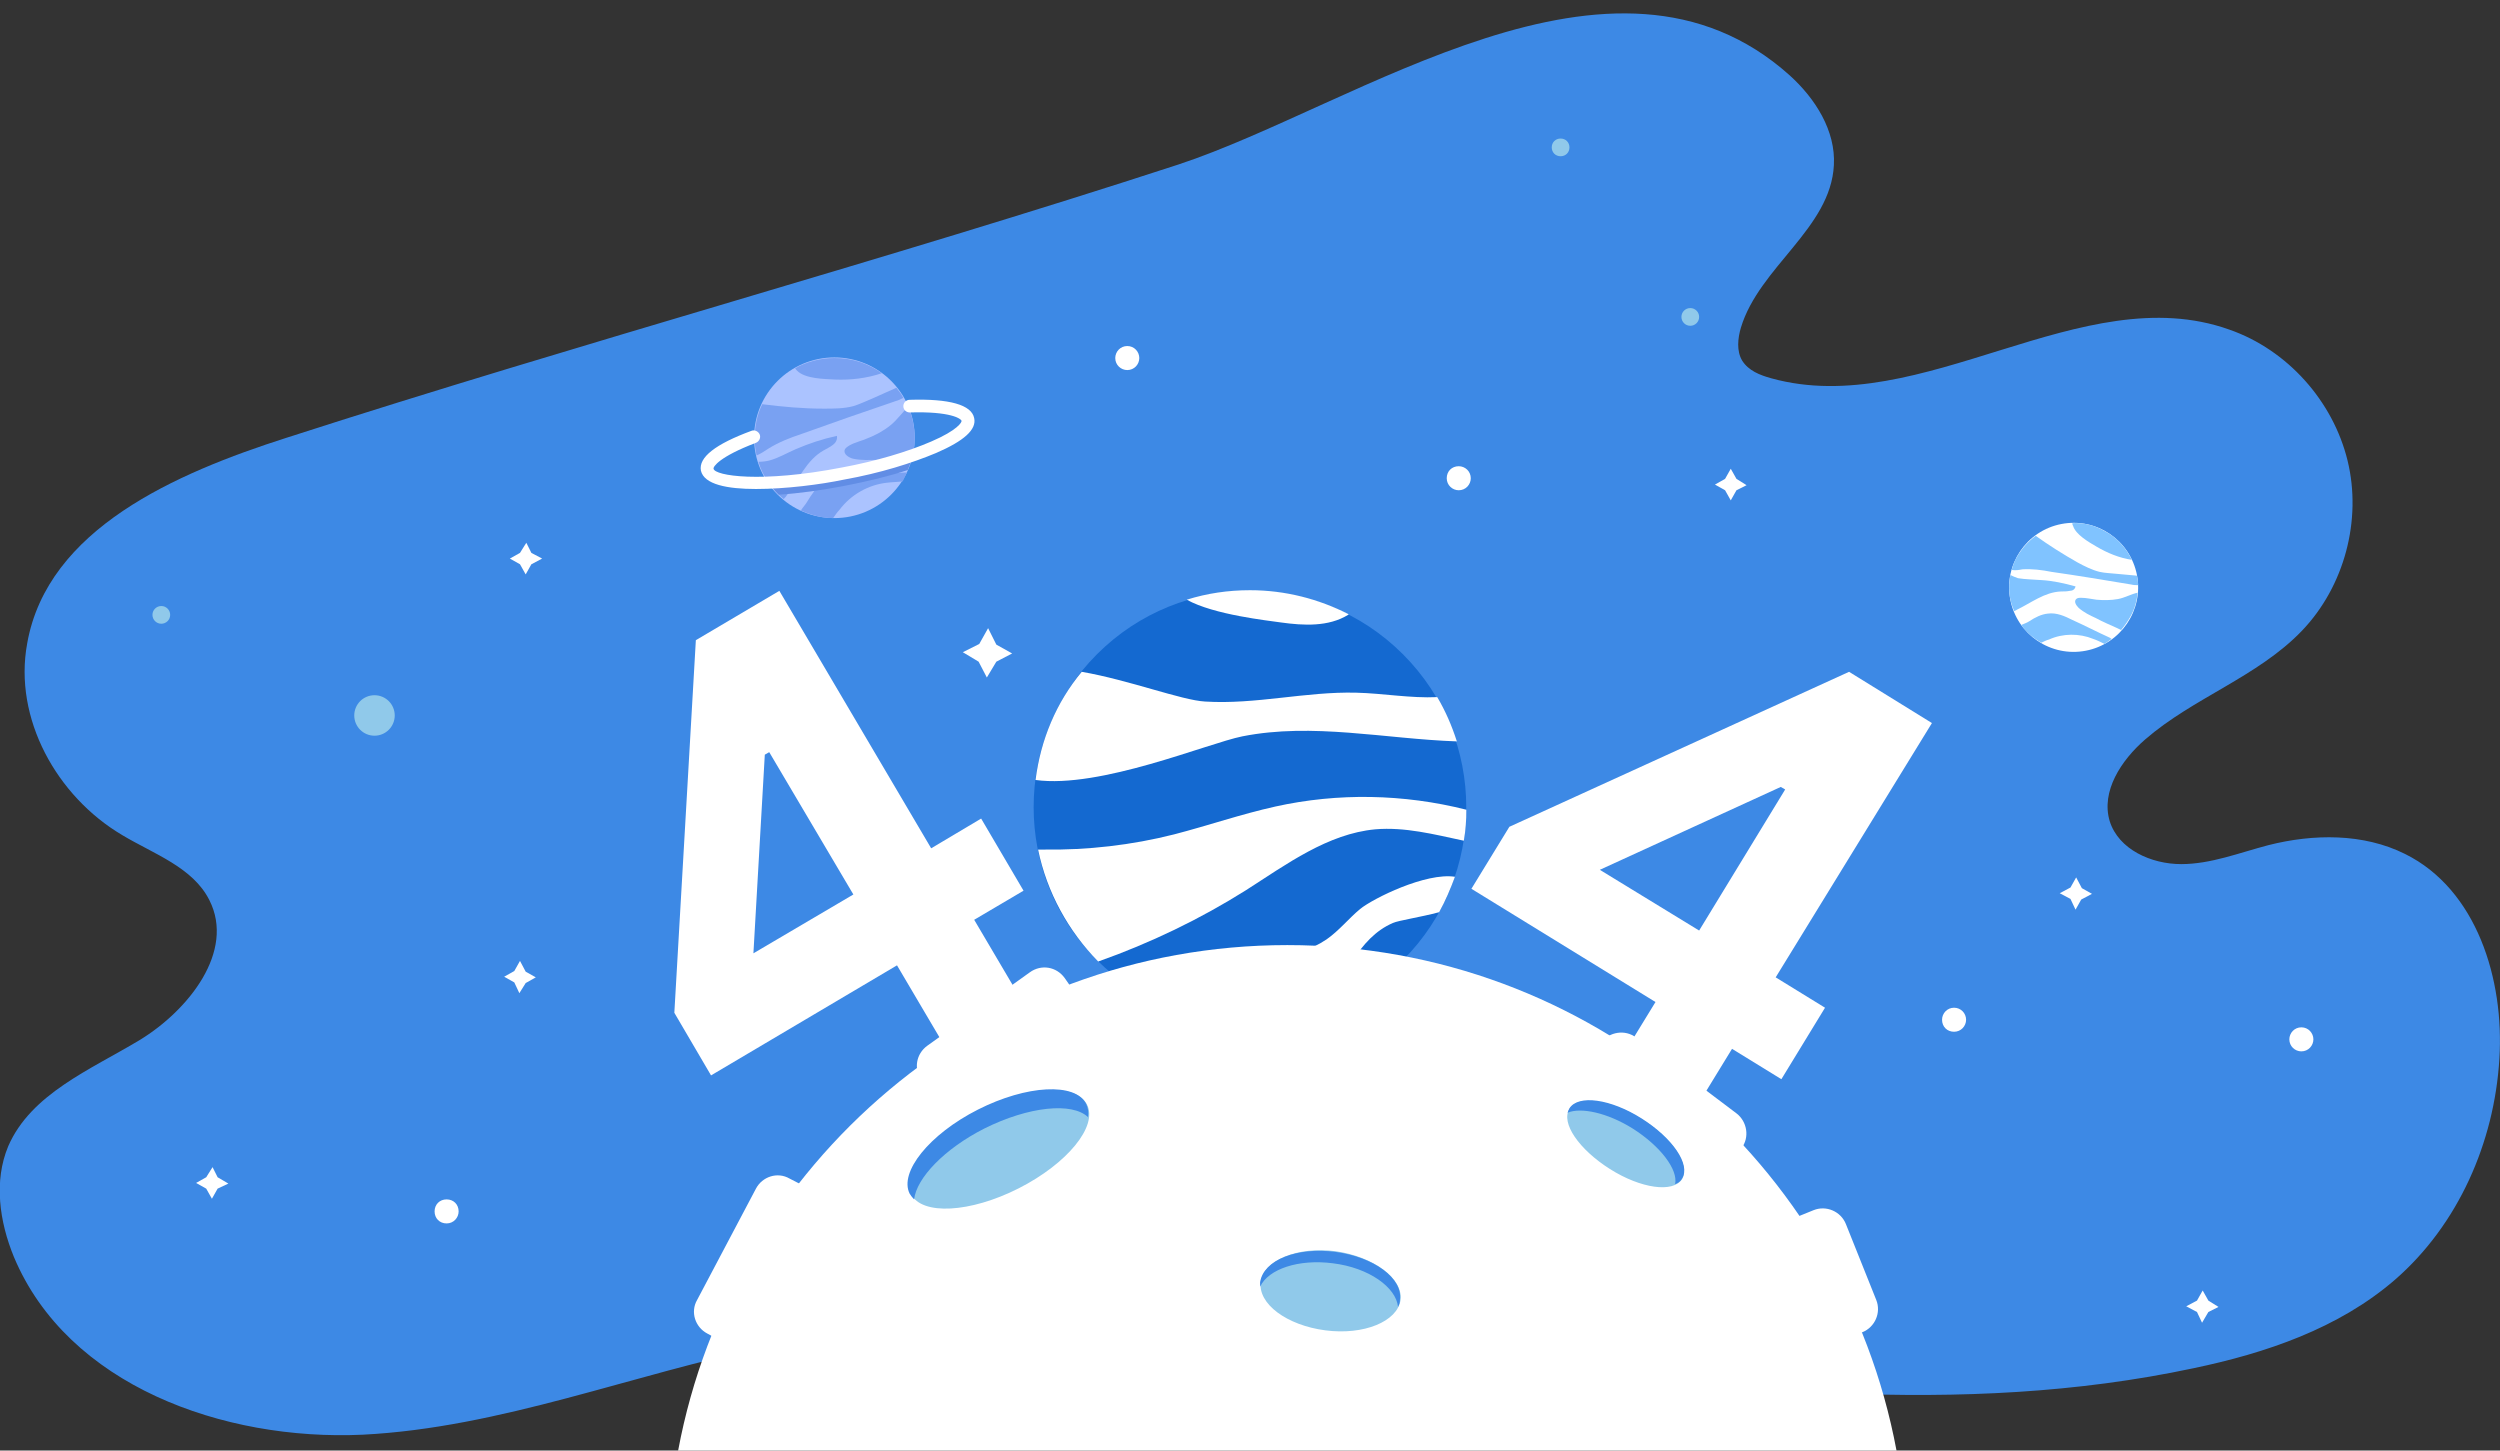<?xml version="1.0" encoding="UTF-8"?> <svg xmlns="http://www.w3.org/2000/svg" xmlns:xlink="http://www.w3.org/1999/xlink" version="1.1" id="OBJECTS" x="0px" y="0px" width="395.2px" height="229.3px" viewBox="0 0 395.2 229.3" style="enable-background:new 0 0 395.2 229.3;" xml:space="preserve"><rect x="0" y="0" width="395.2" height="229.3" fill="#333333" stroke="none"/> <style type="text/css"> .st0{fill:#3d89e5;} .st1{fill:#FFFFFF;} .st2{fill-rule:evenodd;clip-rule:evenodd;fill:#1469d0;} .st3{fill-rule:evenodd;clip-rule:evenodd;fill:#FFFFFF;} .st4{fill-rule:evenodd;clip-rule:evenodd;fill:#FFFFFF;} .st5{fill-rule:evenodd;clip-rule:evenodd;fill:#90C9EA;} .st6{fill-rule:evenodd;clip-rule:evenodd;fill:#ABC3FF;} .st7{fill-rule:evenodd;clip-rule:evenodd;fill:#79A1F2;} .st8{fill-rule:evenodd;clip-rule:evenodd;fill:#618DE5;} .st9{fill-rule:evenodd;clip-rule:evenodd;fill:#FFFFFF;} .st10{fill-rule:evenodd;clip-rule:evenodd;fill:#80C3FF;} .st11{fill-rule:evenodd;clip-rule:evenodd;fill:#3d89e5;} </style> <g> <path class="st0" d="M45.3,69.2c-17.5,5.6-37.8,14.4-41,32.5C2.1,113.6,9,125.9,19.3,132c5,3,11.2,5.1,13.8,10.3 c4.1,8.1-3.3,17.4-11,22.1c-7.8,4.7-17.2,8.5-20.8,16.8c-2.3,5.5-1.4,11.9,0.9,17.5c8.5,20.3,33.1,29.1,55.1,28.1 c21.9-1.1,42.7-9.6,64.3-14c73.9-15.1,151.4,19.2,225.1,3.5c11.5-2.4,23-6.3,31.9-14c10-8.7,15.7-21.7,16.5-34.9 c0.8-12.6-3.6-26.8-14.9-32.4c-6.6-3.3-14.5-3.2-21.6-1.4c-4.6,1.2-9.1,3-13.8,3c-4.7,0-9.9-2.3-11.3-6.8 c-1.4-4.7,1.8-9.6,5.6-12.9c7.6-6.6,17.8-9.9,24.8-17.2c6.7-7,9.5-17.5,7.2-26.9c-2.3-9.4-9.5-17.5-18.7-20.7 c-23.3-8.3-48.6,14.3-72.4,7.7c-1.8-0.5-3.6-1.2-4.6-2.8c-0.9-1.5-0.7-3.5-0.2-5.2c2.9-9.6,14.2-15.7,14.7-25.7 c0.3-5.4-2.9-10.5-7-14.2c-27.9-25-68.2,4.7-96.6,14.1C139.7,41.2,92.1,54.1,45.3,69.2z"></path> <g> <g> <g> <path class="st1" d="M161.8,140.8C161.8,140.8,161.8,140.8,161.8,140.8l-6.7-11.4c0,0,0,0,0,0l-7.9,4.7c0,0,0,0,0,0l-24-40.7 c0,0,0,0,0,0l-13.2,7.8c0,0,0,0,0,0l-3.4,58.9c0,0,0,0,0,0l5.8,9.9c0,0,0,0,0,0l29.4-17.4c0,0,0,0,0,0l6.9,11.7c0,0,0,0,0,0 l12.2-7.2c0,0,0,0,0,0l-6.9-11.7c0,0,0,0,0,0L161.8,140.8z M119.1,150.7C119.1,150.7,119.1,150.7,119.1,150.7l1.8-31.4 c0,0,0,0,0,0l0.7-0.4c0,0,0,0,0,0l13.3,22.5c0,0,0,0,0,0L119.1,150.7z"></path> </g> </g> <g> <g> <path class="st1" d="M305.4,114.3C305.4,114.3,305.4,114.3,305.4,114.3l-13.1-8.1c0,0,0,0,0,0l-53.7,24.5c0,0,0,0,0,0l-6,9.8 c0,0,0,0,0,0l29.1,17.9c0,0,0,0,0,0l-7.1,11.6c0,0,0,0,0,0l12.1,7.4c0,0,0,0,0,0l7.1-11.6c0,0,0,0,0,0l7.8,4.8c0,0,0,0,0,0 l6.9-11.3c0,0,0,0,0,0l-7.8-4.8c0,0,0,0,0,0L305.4,114.3z M268.6,147.1C268.6,147.1,268.6,147.1,268.6,147.1l-15.7-9.6 c0,0,0,0,0,0l28.6-13.1c0,0,0,0,0,0l0.7,0.4c0,0,0,0,0,0L268.6,147.1z"></path> </g> </g> </g> <g> <ellipse transform="matrix(0.707 -0.707 0.707 0.707 -32.324 177.088)" class="st2" cx="197.6" cy="127.6" rx="34.2" ry="34.2"></ellipse> <path class="st3" d="M163.7,123.3c10.2,1.4,27.2-5.8,32.7-6.9c11.1-2.2,22.5,0.4,33.9,0.8c-0.8-2.5-1.8-4.8-3.1-7 c-4.2,0.2-8.6-0.6-12.8-0.7c-8-0.2-15.9,1.9-23.9,1.4c-3.7-0.2-12-3.4-19.5-4.7C167,111,164.5,116.9,163.7,123.3z"></path> <path class="st3" d="M197.6,93.3c-3.5,0-6.8,0.5-10,1.5c4.3,2.4,12.9,3.3,14.9,3.6c3.6,0.5,7.5,0.7,10.6-1.2c0,0,0.1-0.1,0.1-0.1 C208.5,94.7,203.2,93.3,197.6,93.3z"></path> <path class="st3" d="M231.8,128c-9.9-2.5-20.3-2.7-30.2-0.5c-5.4,1.2-10.6,3-16,4.4c-6.7,1.7-13.7,2.5-20.6,2.4 c-0.3,0-0.6,0-0.9,0c1.4,6.8,4.8,12.9,9.5,17.7c8.2-2.9,16.1-6.7,23.4-11.3c6.4-4.1,12.9-8.9,20.4-9.6c4.7-0.4,9.3,0.8,14,1.8 C231.7,131.2,231.8,129.6,231.8,128z"></path> <path class="st3" d="M230,138.6c-4.6-0.7-12.9,3.4-15,5.1c-1.8,1.5-3.3,3.4-5.3,4.8c-2.5,1.7-5.5,2.5-8.4,3.2 c-5.9,1.5-11.7,3.2-17.5,5.1c-0.7,0.2-1.5,0.6-1.9,1.2c4.7,2.4,10.1,3.8,15.7,3.8c4,0,7.8-0.7,11.3-1.9c3.6-5.1,5.7-11.6,11.3-14 c0.9-0.4,4.3-0.9,7.3-1.7C228.5,142.4,229.3,140.5,230,138.6z"></path> </g> <path class="st4" d="M299.8,229.3c-8.5-45.5-48.4-79.9-96.3-79.9c-47.9,0-87.8,34.4-96.3,79.9H299.8z"></path> <path class="st5" d="M221.4,205.5c-0.5,3.4-5.8,5.6-11.9,4.8c-6.1-0.8-10.7-4.2-10.2-7.7c0.5-3.4,5.8-5.6,11.9-4.8 C217.2,198.7,221.8,202.1,221.4,205.5z"></path> <g> <circle class="st6" cx="131.9" cy="69.2" r="12.7"></circle> <path class="st7" d="M131.9,56.6c-2.2,0-4.4,0.6-6.2,1.6c0.1,0.2,0.2,0.3,0.3,0.4c1.3,1.3,4.3,1.3,6,1.4c2.5,0.1,5-0.2,7.4-1 C137.3,57.5,134.8,56.6,131.9,56.6z"></path> <path class="st7" d="M141.6,63.4c0.4-0.1,0.8-0.3,1.2-0.5c-0.3-0.6-0.7-1.1-1.1-1.6c-1.3,0.6-2.5,1.1-3.8,1.7c-1,0.4-2,0.9-3,1.2 c-1.5,0.4-3.1,0.4-4.7,0.4c-3.3,0-6.5-0.3-9.7-0.7c-0.8,1.6-1.2,3.5-1.2,5.4c0,0.9,0.1,1.8,0.3,2.7c0.7-0.3,1.3-0.7,1.9-1.1 c1.6-1,3.4-1.7,5.2-2.3C131.7,66.8,136.6,65.1,141.6,63.4z"></path> <path class="st7" d="M143.6,64.3c-1,0.9-1.7,2-2.8,2.9c-1.1,0.9-2.4,1.6-3.7,2.1c-0.9,0.4-1.9,0.6-2.8,1.1 c-0.3,0.2-0.7,0.4-0.8,0.8c-0.1,0.6,0.6,1.1,1.3,1.3c1.3,0.3,2.6,0.2,3.9,0.2c1.6-0.1,3.1-0.1,4.7-0.2c0.3,0,0.6,0,0.8-0.1 c0.2-1,0.4-2,0.4-3C144.6,67.5,144.2,65.8,143.6,64.3z"></path> <path class="st7" d="M132.3,68.9c-2.3,0.5-4.4,1.2-6.5,2.1c-1.4,0.6-2.7,1.4-4.2,1.8c-0.4,0.1-1,0.2-1.7,0.2 c0.7,2.4,2.2,4.4,4,5.9c0.1-0.2,0.3-0.3,0.4-0.5c1.9-2.5,3.2-5.7,5.9-7.2c0.5-0.3,1-0.5,1.5-0.9C132.1,70,132.4,69.5,132.3,68.9z"></path> <path class="st7" d="M143.4,74.7c-0.1,0-0.3,0-0.4,0c-2.7,0.1-5.4,0.3-8.1,0.4c-1.7,0.1-3.5,0.2-4.8,1.2c-1.1,0.7-1.8,1.9-2.5,3 c-0.2,0.4-0.7,0.9-1,1.4c1.6,0.7,3.3,1.2,5.1,1.2c0.3-0.4,0.6-0.9,1-1.3c1.8-2.4,4.6-4,7.6-4.3c0.8-0.1,1.6-0.1,2.4-0.2 C142.9,75.7,143.1,75.2,143.4,74.7z"></path> <path class="st8" d="M143.5,74.3c0.3-0.8,0.6-1.5,0.8-2.4c-3.3,1.2-7.1,2.2-11.2,3c-4.2,0.8-8.2,1.3-11.6,1.4 c0.5,0.7,1,1.3,1.6,1.9c3.2-0.2,6.8-0.7,10.4-1.4C137.1,76.1,140.5,75.3,143.5,74.3z"></path> <g> <path class="st1" d="M119.5,77.3c-4.5,0-8.2-0.7-8.7-2.9c-0.4-2.1,2.3-4.2,8-6.3c0.5-0.2,1.1,0.1,1.3,0.6 c0.2,0.5-0.1,1.1-0.6,1.3c-5.8,2.2-6.8,3.8-6.7,4.1c0.2,1.1,7.4,2.3,20.3-0.2c5.4-1,10.4-2.5,14.1-4.1c4.2-1.8,4.9-3.1,4.8-3.3 c-0.1-0.3-1.7-1.5-8.2-1.3c-0.5,0-1-0.4-1-1c0-0.5,0.4-1,1-1c6.3-0.2,9.8,0.8,10.2,2.9c0.4,1.8-1.6,3.6-6,5.5 c-3.8,1.6-8.9,3.2-14.5,4.2C129.7,76.6,124.2,77.3,119.5,77.3z"></path> </g> </g> <g> <ellipse transform="matrix(0.982 -0.189 0.189 0.982 -11.64 63.674)" class="st9" cx="327.8" cy="92.8" rx="10.2" ry="10.2"></ellipse> <path class="st10" d="M332.6,83.9c-1.6-0.9-3.3-1.3-5-1.2c0,0.1,0,0.3,0.1,0.4c0.4,1.4,2.5,2.6,3.7,3.3c1.7,1,3.6,1.8,5.6,2.1 C336.1,86.6,334.6,84.9,332.6,83.9z"></path> <path class="st10" d="M336.9,92.4c0.4,0.1,0.7,0.1,1.1,0.1c0-0.5-0.1-1-0.2-1.5c-1.1-0.1-2.2-0.2-3.3-0.3 c-0.9-0.1-1.7-0.1-2.6-0.3c-1.2-0.3-2.4-0.9-3.5-1.5c-2.3-1.3-4.5-2.7-6.6-4.2c-1.2,0.9-2.2,2-3,3.4c-0.4,0.7-0.6,1.3-0.8,2 c0.6,0.1,1.2,0,1.7-0.1c1.5-0.1,3.1,0.1,4.6,0.4C328.5,91,332.7,91.7,336.9,92.4z"></path> <path class="st10" d="M337.9,93.7c-1,0.2-2,0.8-3.1,1c-1.1,0.2-2.3,0.2-3.4,0.1c-0.8-0.1-1.6-0.3-2.4-0.3c-0.3,0-0.6,0-0.8,0.2 c-0.4,0.4,0,1,0.4,1.4c0.8,0.7,1.8,1.2,2.7,1.6c1.1,0.6,2.3,1.1,3.4,1.6c0.2,0.1,0.4,0.2,0.6,0.3c0.5-0.6,1-1.3,1.4-2 C337.4,96.4,337.8,95.1,337.9,93.7z"></path> <path class="st10" d="M328.1,92.7c-1.8-0.5-3.6-0.9-5.4-1c-1.2-0.1-2.5-0.1-3.7-0.3c-0.3-0.1-0.8-0.3-1.2-0.5 c-0.4,2-0.2,3.9,0.6,5.7c0.2-0.1,0.3-0.1,0.4-0.2c2.3-1.1,4.4-2.8,7-2.9c0.5,0,0.9,0,1.4-0.1C327.6,93.4,328,93.2,328.1,92.7z"></path> <path class="st10" d="M333.8,101c-0.1-0.1-0.2-0.1-0.3-0.2c-2-0.9-3.9-1.9-5.9-2.8c-1.2-0.6-2.5-1.2-3.9-1c-1,0.1-2,0.6-2.9,1.2 c-0.3,0.2-0.8,0.4-1.3,0.6c0.8,1.1,1.9,2.1,3.2,2.8c0.4-0.2,0.8-0.4,1.2-0.5c2.2-1,4.8-1,7-0.1c0.6,0.2,1.2,0.5,1.8,0.8 C333.1,101.5,333.4,101.3,333.8,101z"></path> </g> <path class="st4" d="M128.3,188.1l-13,24.6l-3.5-1.9c-1.9-1-2.7-3.4-1.6-5.3l9.3-17.6c1-1.9,3.4-2.7,5.3-1.6L128.3,188.1z"></path> <path class="st4" d="M290.7,212.2l-7.7-19.4l3.7-1.5c2-0.8,4.3,0.2,5.1,2.2l4.8,12c0.8,2-0.2,4.3-2.2,5.1L290.7,212.2z"></path> <path class="st4" d="M170.6,157.9L148,174.1l-2.3-3.3c-1.3-1.8-0.9-4.2,0.9-5.5l16.2-11.6c1.8-1.3,4.2-0.9,5.5,0.9L170.6,157.9z"></path> <path class="st4" d="M272.9,184.8L250.7,168l2.4-3.2c1.3-1.7,3.8-2.1,5.5-0.8l15.9,12c1.7,1.3,2.1,3.8,0.8,5.5L272.9,184.8z"></path> <g> <ellipse transform="matrix(0.892 -0.453 0.453 0.892 -65.144 91.096)" class="st5" cx="157.8" cy="181.7" rx="15.6" ry="6.9"></ellipse> <path class="st11" d="M155.6,178.4c7-3.5,13.9-4.2,16.4-1.8c0.1-0.8,0-1.5-0.3-2.1c-1.7-3.4-9.4-3-17.1,0.9 c-7.7,3.9-12.5,9.9-10.8,13.3c0.2,0.3,0.4,0.6,0.7,0.9C144.9,186.2,149.3,181.6,155.6,178.4z"></path> </g> <g> <path class="st5" d="M265.9,186.4c-1.4,2.2-6.5,1.5-11.4-1.6s-7.8-7.3-6.4-9.5c1.4-2.2,6.5-1.5,11.4,1.6 C264.4,179.9,267.2,184.2,265.9,186.4z"></path> <path class="st11" d="M258.1,178.4c4.4,2.8,7.2,6.5,6.7,8.8c0.5-0.2,0.9-0.5,1.1-0.9c1.4-2.2-1.5-6.4-6.4-9.5 c-4.9-3.1-10-3.8-11.4-1.6c-0.1,0.2-0.2,0.4-0.3,0.7C249.9,175,254.1,175.9,258.1,178.4z"></path> </g> <path class="st11" d="M211.1,197.9c-6.1-0.8-11.4,1.3-11.9,4.8c0,0.2,0,0.5,0,0.7c1.3-2.8,6.1-4.4,11.5-3.7 c5.7,0.7,10,3.8,10.3,6.9c0.2-0.4,0.3-0.7,0.3-1.1C221.8,202.1,217.2,198.7,211.1,197.9z"></path> <circle class="st5" cx="59.2" cy="113.1" r="3.2"></circle> <path class="st5" d="M246.7,24.7c-0.8,0-1.4-0.6-1.4-1.4s0.6-1.4,1.4-1.4s1.4,0.6,1.4,1.4S247.5,24.7,246.7,24.7z"></path> <circle class="st5" cx="267.2" cy="50.1" r="1.4"></circle> <circle class="st5" cx="25.5" cy="97.2" r="1.4"></circle> <path class="st4" d="M232.5,75.6c0,1-0.8,1.9-1.9,1.9c-1,0-1.9-0.8-1.9-1.9s0.8-1.9,1.9-1.9C231.6,73.7,232.5,74.5,232.5,75.6z"></path> <path class="st4" d="M310.8,161.2c0,1-0.8,1.9-1.9,1.9s-1.9-0.8-1.9-1.9c0-1,0.8-1.9,1.9-1.9S310.8,160.2,310.8,161.2z"></path> <path class="st4" d="M365.7,164.3c0,1-0.8,1.9-1.9,1.9c-1,0-1.9-0.8-1.9-1.9c0-1,0.8-1.9,1.9-1.9 C364.9,162.4,365.7,163.3,365.7,164.3z"></path> <path class="st4" d="M72.5,191.5c0,1-0.8,1.9-1.9,1.9s-1.9-0.8-1.9-1.9s0.8-1.9,1.9-1.9S72.5,190.4,72.5,191.5z"></path> <path class="st4" d="M180.1,56.6c0,1-0.8,1.9-1.9,1.9c-1,0-1.9-0.8-1.9-1.9c0-1,0.8-1.9,1.9-1.9C179.3,54.7,180.1,55.6,180.1,56.6z "></path> <polygon class="st4" points="157.5,101.9 160,103.3 157.5,104.6 156,107.1 154.7,104.6 152.2,103.1 154.8,101.8 156.2,99.3 "></polygon> <polygon class="st4" points="274.5,75.7 276.1,76.7 274.5,77.5 273.6,79.1 272.7,77.5 271.1,76.6 272.7,75.7 273.6,74.1 "></polygon> <polygon class="st4" points="83.1,153.6 84.7,154.5 83.1,155.4 82.1,157 81.3,155.3 79.7,154.4 81.3,153.5 82.2,151.9 "></polygon> <polygon class="st4" points="84,87.4 85.7,88.3 84,89.2 83.1,90.8 82.2,89.2 80.6,88.3 82.2,87.4 83.2,85.8 "></polygon> <polygon class="st4" points="34.4,186.1 36.1,187.1 34.4,187.9 33.5,189.5 32.6,187.9 31,187 32.6,186.1 33.6,184.5 "></polygon> <polygon class="st4" points="329.1,140.4 330.7,141.3 329,142.2 328.1,143.8 327.3,142.1 325.6,141.2 327.3,140.3 328.2,138.7 "></polygon> <polygon class="st4" points="349.1,205.6 350.7,206.6 349.1,207.4 348.1,209.1 347.3,207.4 345.6,206.5 347.3,205.6 348.2,204 "></polygon> </g> </svg> 